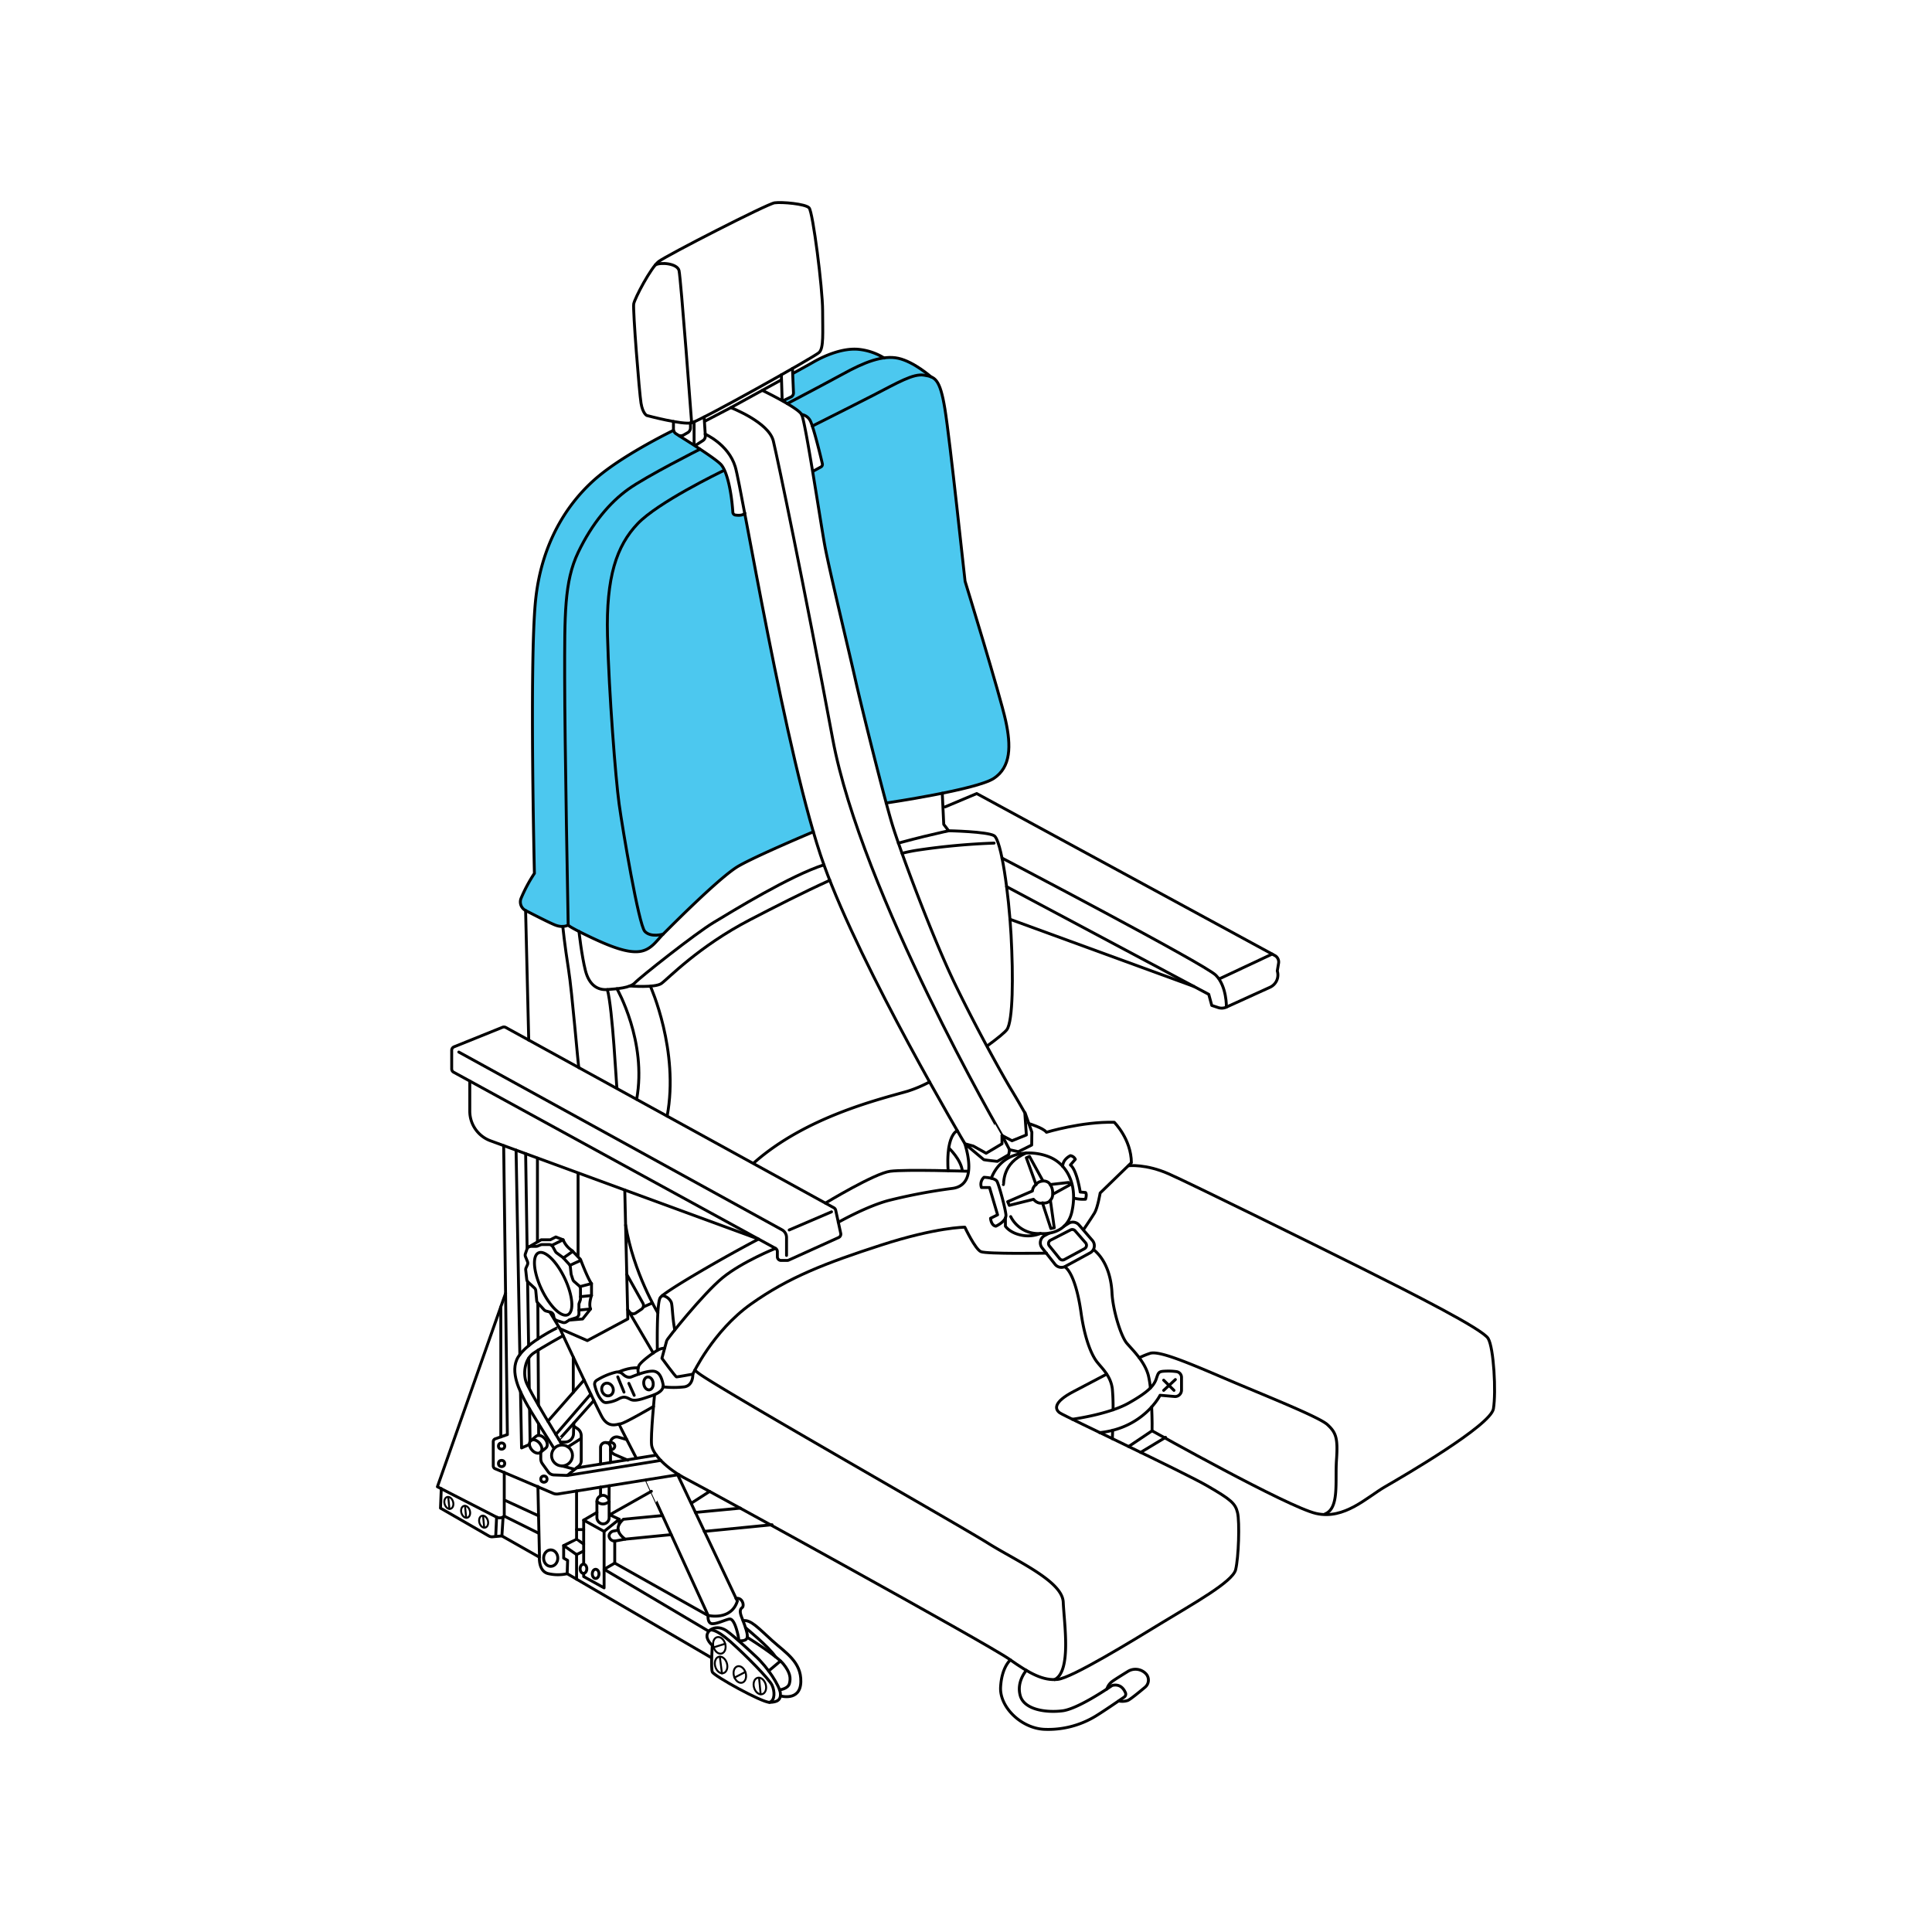 <svg viewBox="0 0 1000 1000" xmlns="http://www.w3.org/2000/svg"><defs><style>.cls-1,.cls-3,.cls-4{fill:none;}.cls-2{fill:#4cc8ef;}.cls-3,.cls-4{stroke:#000;stroke-linecap:round;stroke-linejoin:round;}.cls-3{stroke-width:1.5px;}</style></defs><g id="A11"><path d="M487.76,410.9c3.81-.76,7.44-1.62,10.62-2.57-5.35,1.26-10.63,2.25-10.63,2.25Z" class="cls-1"></path><path d="M487.75,410.58s5.28-1,10.63-2.25l.73-.21-.73.21a78.35,78.35,0,0,0,8.51-2.37c5.72-2.1,10.43-3.45,12.43-8.07a30.11,30.11,0,0,0,2-20.53c-2.22-9.9-15.51-55.67-15.51-55.67l-6.33-20.8-5-45.29-4.86-40.19s-1-11.07-3.21-14.95a26.11,26.11,0,0,0-6.31-6.84s-5.2-6.31-12.74-7.45A85.4,85.4,0,0,0,457.15,185s-7.12-3.85-13.32-4.24-13.92,2-18.91,4.24-14.64,8.14-14.64,8.14l.43,11.19-5.82,3.11,9.56,6.19a8.66,8.66,0,0,1,5.46,5.36c1.68,4.42,5.78,22.13,5.78,22.13l-5.15,2.7s7.09,43.37,11.92,64.06,12.1,51.83,12.1,51.83l14.11,55.78c7.56-1.12,18.95-2.55,29.09-4.59Z" class="cls-2"></path><path d="M337.53,489.69c3.06-3.06,14.65-14.52,18.15-18.44s20.85-19.19,25.8-22.32c3.74-2.36,28.11-13.44,39.92-18.77-4.27-14.43-9.06-31.8-12.54-47.69C404.1,360.7,395,315.9,392.21,301.32s-6.68-35.78-6.68-35.78-5.22,2.87-6.07-.72-2.08-15.71-3.13-18.71a16.19,16.19,0,0,0-6.22-8.28c-3.47-2.47-21.53-15.07-21.53-15.07-.7.35-22.48,11.22-31.58,18.29s-17.22,12.82-23.38,23.24-14.78,23.12-16.13,43.95-1.86,50.66-1.86,50.66l.18,45.79.8,47.37s-5.82,9.62-6.54,12-.86,5.75,2.33,7.39S286,478.2,286,478.2s3.12,1.75,4.78,1.73a7,7,0,0,0,3.29-1.13l5.94,3.48s13.24,7.22,20.67,8.91S334.46,492.76,337.53,489.69Z" class="cls-2"></path><path d="M334.79,215.06s-2.09-.91-3-6.39-4.31-48.52-3.78-51.39,8.86-18.78,12.91-21.91,56.22-29.87,60-30.39,15.91.52,17.87,2.6,7,41.74,7,53.22.65,19.31-1.82,21.65-61.31,35.22-66,36.4S334.79,215.06,334.79,215.06Z" class="cls-3"></path><path d="M358,218.85s-5.61-75-6.53-78.79-9.77-4.48-12.32-2.89" class="cls-3"></path><path d="M359.26,218.37v11.32a.71.71,0,0,0,1.08.6l3.46-2.22a2.77,2.77,0,0,0,1.28-2.5l-.62-9.72" class="cls-3"></path><path d="M404.43,194l.41,13a.42.42,0,0,0,.64.35l4.16-2a2.36,2.36,0,0,0,1.07-2l-.53-12.63" class="cls-3"></path><path d="M348.58,218.16v3.94a2.84,2.84,0,0,0,1.33,2.41l.9.58a2.88,2.88,0,0,0,3,.08l2.14-1.22a2.87,2.87,0,0,0,1.44-2.49v-2.61" class="cls-3"></path><path d="M351.48,225.54s18.79,11.57,21.79,15,5.3,13.48,6.05,24.63a1.53,1.53,0,0,0,1.31,1.42c1.5.21,3.93.31,4.9-1" class="cls-3"></path><path d="M365,224.71s12,5.22,15.55,16.83,26.35,151.7,45.91,206.09,73,144.39,73,144.39l4.31,1.17,6.65,3.72,8.22-4.89v-4.31S445.85,462.3,431,382.48s-28.37-144.4-30.71-154.18-22-17.31-22-17.31l-13.41,7" class="cls-3"></path><path d="M348.58,222.76s-23.84,11.51-38.31,23.35-30,32.74-33.13,65.34-.53,140.61-.53,140.61A78.4,78.4,0,0,0,269.69,465a5,5,0,0,0,2.36,6.28c4.75,2.46,12.64,6.49,15.39,7.55,4,1.57,6.65,0,6.65,0s.13.78,11.35,6.13S325,493.28,331,492.5s8.73-5.48,12.26-9,29.47-29.74,39-35.22S421,430.54,421,430.54" class="cls-3"></path><path d="M407.53,208.9c12.31-6.49,24.07-12.72,28.61-15.23,11.08-6.13,20.74-10,28.82-8.22s16.9,9.58,16.9,9.58" class="cls-3"></path><path d="M294.09,478.8s-1.82-95.87-1.82-128.22-.26-49.56,7-64.69,16.43-25.83,25.83-32.61,37.24-20.79,37.24-20.79" class="cls-3"></path><path d="M420.45,220.53c13.54-6.8,26.12-13.15,31.21-15.77,13.17-6.78,21-11.48,26.61-10.57s8.21,1.57,10.82,17.48,10.31,88.83,10.44,89.22,18.13,59,21,72.13,2.74,24-6.13,29.87-55.7,12.75-55.7,12.75" class="cls-3"></path><path d="M343.27,483.5s-6.4,1.95-9.53-1.44-11.47-52.69-13.3-66-5.22-56.87-6-87.13,4.7-46.43,15.65-57.91c10.51-11,42.16-26.35,44.73-27.58" class="cls-3"></path><path d="M410.71,193.14c4.77-2.63,8.64-4.78,10.29-5.73,6.14-3.52,15-7.17,22.83-6.65a31.07,31.07,0,0,1,13.83,4.56" class="cls-3"></path><path d="M378.26,211s14-7.69,26.17-14.38" class="cls-3"></path><path d="M421,243.82l3.91-2.13a1.48,1.48,0,0,0,.74-1.64c-1-4.36-4.9-20.28-6.47-22.64a6,6,0,0,0-4.31-2.87" class="cls-3"></path><path d="M465,436.39c5.48-1.48,10.15-2.68,13.3-3.44,9.78-2.34,12.72-2.93,12.72-2.93l-2.54-3.33-.76-16.11" class="cls-3"></path><path d="M299.68,482.1s1.39,12.68,3.35,20.31,6.44,10.17,11.34,9.78,11.74-.78,14.29-3.52,31.11-25.43,40.89-31.3,39.32-24.07,56.93-29.74" class="cls-3"></path><path d="M466.9,441.67a81.31,81.31,0,0,1,8.3-1.67,350.89,350.89,0,0,1,39.33-3.61" class="cls-3"></path><path d="M326,510.33s13,1.08,16.33-1.27,19.18-19.17,46-33.06c12.37-6.41,26.86-13.86,41.18-20.36" class="cls-3"></path><path d="M481.15,560a68,68,0,0,1-11.43,4.83c-15.06,4.31-52.63,13.31-79.43,37" class="cls-3"></path><path d="M491.05,430s19.76.39,23.48,2.54,7.63,30,8.8,51.5,1,44.37-2.15,48.87c-1,1.39-4.82,4.56-10.12,8.4" class="cls-3"></path><path d="M319.32,511.76S335,539.11,329.53,569" class="cls-3"></path><path d="M336.68,510.58s15,33.29,8.63,67.14" class="cls-3"></path><line y2="471.25" x2="272.05" y1="538.35" x1="273.67" class="cls-3"></line><path d="M299.62,552.61c-.37-.78-3.44-38.85-5.4-51.18s-2.93-21.94-2.93-21.94" class="cls-3"></path><path d="M319.32,563.21c-.25-1-2.22-41.23-4.95-51" class="cls-3"></path><path d="M521,458.92l104.65,55.75,1.56,5.74,3.31,1.1a5.74,5.74,0,0,0,4.25-.23L657.37,511a7,7,0,0,0,3.75-8.43l.67-4a3.82,3.82,0,0,0-1.95-4L505.55,410.75l-16.33,6.88" class="cls-3"></path><line y2="506.52" x2="631.4" y1="493.81" x1="658.49" class="cls-3"></line><path d="M634.78,521.28s.27-10.78-5.47-16.52-110.67-60.63-110.67-60.63" class="cls-3"></path><line y2="510.58" x2="617.97" y1="475.81" x1="522.77" class="cls-3"></line><path d="M234.85,555l166.51,91.13a1.91,1.91,0,0,1,1,1.67v2.7a1.91,1.91,0,0,0,1.91,1.91h3.16a2,2,0,0,0,.79-.17l25.87-11.71a1.91,1.91,0,0,0,1.07-2.15l-2.61-12a1.92,1.92,0,0,0-1-1.27L261.76,531.8a1.93,1.93,0,0,0-1.64-.09L235,541.84a1.93,1.93,0,0,0-1.2,1.78l0,9.71A1.92,1.92,0,0,0,234.85,555Z" class="cls-3"></path><path d="M237.48,544.55l167.28,92a4.54,4.54,0,0,1,2.35,4v9.26" class="cls-3"></path><line y2="627.24" x2="430.4" y1="636.63" x1="408.48" class="cls-3"></line><path d="M490.77,606s-1.61-17.09,4.68-20.8" class="cls-3"></path><path d="M340.25,698.94s-.48-24.09,1.46-27.23,35-22.11,50.93-30.36L253.87,590.47a16.35,16.35,0,0,1-10.71-15.34V559.54" class="cls-3"></path><path d="M427.24,622.73s25.46-15.45,33.55-16.49,40.17,0,40.17,0" class="cls-3"></path><path d="M491.09,594.2s6.22,5.77,7,11.77" class="cls-3"></path><path d="M340.52,679.56s-12.71-20.95-16.71-45.48" class="cls-3"></path><polyline points="289.77 687.69 304 693.89 324.96 682.67 323.38 615.96" class="cls-3"></polyline><line y2="649.74" x2="299.21" y1="607.27" x1="299.21" class="cls-3"></line><path d="M358.6,711.24s.38,5.8-4.31,6.58a47.39,47.39,0,0,1-11.15,0" class="cls-3"></path><path d="M589.69,702.78a40.51,40.51,0,0,1,5.84-2.37c4.89-1.17,19.37,4.89,38.54,13.11s48.52,19.76,53,23.87,5.48,7,4.7,18.19,1.56,25-5.87,28" class="cls-3"></path><path d="M338.79,722s-2.11,21.31-1.52,26,7.82,12.33,18.19,17.61,156.13,85.5,166.89,93.13S540,870,547.4,869.26s38.74-20,54.39-29.55,36.19-20.93,37.76-27.19,2.15-24.65,1-29.54-3.52-6.85-15.66-13.9-73.76-36-76.3-37.76-3.72-5.47,7.24-11.15c4.32-2.24,10.65-5.6,17-8.93" class="cls-3"></path><path d="M584.18,748.73l12.13-8.15s70.24,39.46,84.91,42.79S707.44,775,717,769.48s54.58-31.7,56-40.31.2-31.5-2.74-36.39-38.93-23.09-65.54-36.39S617.05,613,605.11,607.67s-20.93-4.3-20.93-4.3" class="cls-3"></path><path d="M555,734.61s18.74-2.5,29.17-8.37,13.17-9.13,14.35-12.66,1.17-3.78,5.48-3.91a29.16,29.16,0,0,1,5,.29,3,3,0,0,1,2.55,3v6.55a3.33,3.33,0,0,1-3.62,3.32l-7.47-.65s-8.46,17-31.29,19.35" class="cls-3"></path><line y2="751.75" x2="590.4" y1="743.97" x1="603.3" class="cls-3"></line><path d="M576.12,729.72a103.84,103.84,0,0,0-.37-10.79c-.83-6.78-5.27-10.56-8-14.08s-6.26-11.61-8.21-25.44-5.3-21.54-8.3-23.63" class="cls-3"></path><path d="M575.75,744.66s.08-1.74.16-4.36" class="cls-3"></path><path d="M595.43,718.44a45.45,45.45,0,0,0-1.08-6.68c-2-7.18-7.9-12.78-11.06-16.44S576,678,575.57,669.24s-3.26-17.25-9.39-22.34" class="cls-3"></path><path d="M596.31,740.58c.07-.39.06-6-.21-12.37" class="cls-3"></path><line y2="719.65" x2="602.31" y1="714.04" x1="608.38" class="cls-3"></line><line y2="719.65" x2="607.66" y1="714.37" x1="602.31" class="cls-3"></line><polyline points="522.43 595.07 527.11 596.11 534 592.68 534.09 586.03 530.58 576" class="cls-3"></polyline><path d="M433.9,632.63c0,.08,14.3-8.13,26-11.26A289.09,289.09,0,0,1,493,615.11c6.24-.79,11.52-6.07,6.43-23.09,0,0,9.49,8,9.78,8.2s7,.9,7,.9l5.87-3.43.49-2.54-3.91-7.44,5.15,2.74,7.43-3L530.44,576s-3.52-6.27-7.17-12.27-16.7-29.21-28.57-53.6S466,440.45,461.83,426.76s-15.65-59.74-19-74.61-13.7-57.65-15.92-69.78-10-64.18-12-67.83-20.34-12.49-20.34-12.49" class="cls-3"></path><path d="M509.31,609.37a4.83,4.83,0,0,0-1.3,5.3h4.17l4.17,14.12-3.65,1.79s.26,3.71,2.74,4.09c0,0,5.61-2.43,5.22-6s-3.52-15.08-4.57-17.12S509.31,609.37,509.31,609.37Z" class="cls-3"></path><path d="M520.4,630.37v4.3s2,3.26,7.86,4.57a17.24,17.24,0,0,0,10.27-.79s13.43,1.7,16.3-11.34-1.82-22.61-9.13-27-25.87-7.11-32.63,9.76" class="cls-3"></path><path d="M519.35,613.15c.39-.39-.91-11.19,11.87-16.36" class="cls-3"></path><path d="M523.14,629.71a15.89,15.89,0,0,0,15.39,8.74" class="cls-3"></path><path d="M521.57,622l12.81-5.54a4.73,4.73,0,0,1,1.86-3.33l-5-13.87,1.6-.71,7,12.72s2.65-.19,3.72,1.86l9.49-1.08,1,1.08-9.2,5.06a4.38,4.38,0,0,1-1.17,3.06l2,14.25-1.76.39-4.34-13.27s-2.28.88-4.63-1.86l-12.54,3.13Z" class="cls-3"></path><path d="M543.58,613.15a7.13,7.13,0,0,1,1.27,4.35" class="cls-3"></path><path d="M539.86,611.29s-2.6.1-3.62,1.86" class="cls-3"></path><path d="M543.68,621.27s-1.14,1.79-4.08,1.37" class="cls-3"></path><path d="M541.64,648.63s-31,.52-33.95-.78-8.29-12.66-8.29-12.66-14.74,0-43.31,9.26S408.35,661,388.66,675s-30.06,36.26-30.06,36.26-7.9,1.43-8.42,1.43-7.57-9.65-7.57-9.65l2.48-9.13c0-.65,18.92-24.39,29-32.61s27.31-15.15,27.31-15.15" class="cls-3"></path><path d="M318.72,710.25a33.89,33.89,0,0,0-9.9,4.22,2.32,2.32,0,0,0-1,2.45c.5,2.18,1.7,6.14,4.18,8.41a2.53,2.53,0,0,0,2,.63,16.47,16.47,0,0,0,6-1.78c3.13-1.76,4.21-.88,6.46.2s6.16-.39,8.8-1.27,8.81-2.55,7.93-6.66-2.25-6.84-5.68-6.75-8.22,2-10.76,3c-1.61.6-3.29-.39-4.36-1.42A3.83,3.83,0,0,0,318.72,710.25Z" class="cls-3"></path><path d="M330.62,711.24a5.77,5.77,0,0,1,0-4.18c.87-2.25,8.6-7.73,10.36-8.51a7.28,7.28,0,0,1,3-.71" class="cls-3"></path><ellipse transform="translate(-100.82 56.6) rotate(-8.38)" ry="3.36" rx="2.45" cy="716.03" cx="335.7" class="cls-3"></ellipse><ellipse transform="translate(-255.29 179.3) rotate(-22.92)" ry="3.36" rx="2.95" cy="719.16" cx="314.49" class="cls-3"></ellipse><line y2="720.56" x2="322.98" y1="712.67" x1="319.76" class="cls-3"></line><line y2="722.23" x2="328.27" y1="716.03" x1="325.49" class="cls-3"></line><path d="M320.13,710.17s5.33-2.55,10.21-2.14" class="cls-3"></path><path d="M338.24,728s-14.77,8.62-16.87,8.91-6.6,2.54-10-3.91-21.57-45.3-21.57-45.3l-4.94-8.13" class="cls-3"></path><path d="M324.42,659.62l8.36,14.93a2.33,2.33,0,0,1-.75,3.09l-3,2a2.33,2.33,0,0,1-3.14-.52l-1-1.31,13.24,22.53" class="cls-3"></path><line y2="674.45" x2="337.53" y1="676.44" x1="333.08" class="cls-3"></line><path d="M320.4,737.1c0,.34,9,17.73,9,17.73" class="cls-3"></path><path d="M316.12,750.9a4.3,4.3,0,0,0,2.13,2l6.64,2.88" class="cls-3"></path><path d="M324.42,745.12l-4.34-1.25a3.24,3.24,0,0,0-4.1,2.55" class="cls-3"></path><line y2="755.89" x2="342.06" y1="763.7" x1="293.56" class="cls-3"></line><line y2="753.17" x2="339.74" y1="759.8" x1="298.43" class="cls-3"></line><path d="M310.85,757.8v-8.6a2.55,2.55,0,0,1,2.51-2.55h0A2.55,2.55,0,0,1,316,749.2V757" class="cls-3"></path><path d="M314,746.72h2.42a1.77,1.77,0,0,1,1.77,1.77h0a1.78,1.78,0,0,1-1.77,1.78h-.32" class="cls-3"></path><path d="M351.37,763.26l-62.44,10a4.8,4.8,0,0,1-2.62-.32c-5.24-2.24-25.31-10.8-30-12.72a1.59,1.59,0,0,1-1-1.46V746.2a1.58,1.58,0,0,1,1.07-1.49l6.24-2.17L260.7,593" class="cls-3"></path><line y2="676.44" x2="259.22" y1="743.74" x1="259.22" class="cls-3"></line><path d="M261.7,669.37,226.4,769.54,257,785.25a3.68,3.68,0,0,0,4-.45h0V762.09" class="cls-3"></path><line y2="784.8" x2="261.09" y1="793.6" x1="278.82" class="cls-3"></line><line y2="784.51" x2="278.6" y1="776.71" x1="261.7" class="cls-3"></line><path d="M278.42,769.4l.8,35.75s-.91,8.22,4.7,9.39a21.81,21.81,0,0,0,9.65,0L368.14,858" class="cls-3"></path><line y2="597.14" x2="272.07" y1="646.02" x1="272.83" class="cls-3"></line><line y2="663.38" x2="273.09" y1="696.56" x1="273.61" class="cls-3"></line><line y2="702.91" x2="273.71" y1="718.17" x1="273.94" class="cls-3"></line><line y2="729.29" x2="274.11" y1="745.77" x1="274.37" class="cls-3"></line><polyline points="269.42 720.43 269.96 749.45 273.82 747.75" class="cls-3"></polyline><line y2="701.1" x2="269.07" y1="595.33" x1="267.12" class="cls-3"></line><path d="M289.3,686.91c-.08-.13-16.4,7.73-21.1,15.46s1.32,18.39,3.62,22.89,14.77,24.19,14.77,24.19" class="cls-3"></path><path d="M290.8,747.56s-17.41-28.24-18.69-32.85-.39-11.31,4.11-14.37,15.25-9,15.25-9" class="cls-3"></path><path d="M334.53,766c-.08,0,32,70.15,32,70.15s11.87,2.87,15.13-7.43l-30.92-65.39" class="cls-3"></path><line y2="780.61" x2="383.2" y1="782.83" x1="359.9" class="cls-3"></line><path d="M347.38,794.33l-23.82,2.34q-6.82-5.14-.9-10.3l20.21-1.92" class="cls-3"></path><line y2="792.65" x2="364.54" y1="789.2" x1="399.61" class="cls-3"></line><line y2="777.89" x2="358.07" y1="771.94" x1="367.32" class="cls-3"></line><ellipse ry="4.26" rx="3.67" cy="806.48" cx="285.05" class="cls-3"></ellipse><path d="M279.17,806l-19.39-11-5,.45A3.22,3.22,0,0,1,253,795l-25-14.39.41-10.09" class="cls-3"></path><line y2="785.25" x2="257.04" y1="795.25" x1="256.58" class="cls-3"></line><line y2="785.25" x2="260.4" y1="794.96" x1="259.78" class="cls-3"></line><circle r="1.62" cy="748.49" cx="259.62" class="cls-3"></circle><circle r="1.62" cy="757.51" cx="259.62" class="cls-3"></circle><circle r="1.62" cy="765.59" cx="281.53" class="cls-3"></circle><circle r="5.42" cy="753.35" cx="290.9" class="cls-3"></circle><line y2="721.59" x2="305.76" y1="742.48" x1="287.7" class="cls-3"></line><line y2="714.32" x2="302.3" y1="735.63" x1="283.58" class="cls-3"></line><line y2="702.53" x2="296.73" y1="720.66" x1="296.73" class="cls-3"></line><path d="M289.3,745.11c.09.15,18.07-20.18,18.07-20.18" class="cls-3"></path><path d="M297,736.58l-.16,5.55a4.42,4.42,0,0,1-4.42,4.29H290.1" class="cls-3"></path><path d="M279.9,751.63V755a4.57,4.57,0,0,0,.86,2.67l3,4.17a3.81,3.81,0,0,0,3,1.59l6.86.26,5.94-4.85a3.48,3.48,0,0,0,1.28-2.7v-13a4.47,4.47,0,0,0-1.89-3.64L297,738.17" class="cls-3"></path><line y2="760.5" x2="297.47" y1="758.77" x1="290.9" class="cls-3"></line><line y2="748.89" x2="293.97" y1="744.56" x1="300.78" class="cls-3"></line><ellipse transform="translate(-412.7 346.98) rotate(-39.47)" ry="3.94" rx="2.65" cy="748.71" cx="277.26" class="cls-3"></ellipse><path d="M274.76,745.67l2.77-2.29c1.13-.93,3.17-.32,4.55,1.36s1.59,3.8.47,4.73l-2.78,2.28" class="cls-3"></path><line y2="599.45" x2="278.18" y1="642.64" x1="278.18" class="cls-3"></line><line y2="674.48" x2="278.38" y1="693" x1="278.49" class="cls-3"></line><line y2="698.87" x2="278.53" y1="727.36" x1="278.72" class="cls-3"></line><line y2="737.03" x2="278.78" y1="742.94" x1="278.82" class="cls-3"></line><path d="M291.61,651.13l3,3.27a2.2,2.2,0,0,1,.58,1.24l.41,3.75a2.42,2.42,0,0,0,.1.45l.81,2.44a2.23,2.23,0,0,0,.64,1l2.55,2.21a2.19,2.19,0,0,1,.75,1.65v5.14a2.11,2.11,0,0,1-.13.75l-.53,1.45a2.18,2.18,0,0,0-.14.76V680a2.19,2.19,0,0,1-1.53,2.09l-3,.94a2.27,2.27,0,0,0-.5.23l-1.53,1a2.19,2.19,0,0,1-1.8.24l-3.07-1a2.2,2.2,0,0,1-1.5-1.65l-.2-1a2.2,2.2,0,0,0-1.6-1.68l-2.22-.56a2.27,2.27,0,0,1-1.07-.64l-3.27-3.54a2.17,2.17,0,0,1-.57-1.29l-.47-5.07a2.18,2.18,0,0,0-.69-1.41l-3.3-3.05a2.18,2.18,0,0,1-.69-1.37l-.53-4.88a2.18,2.18,0,0,1,.18-1.13l.7-1.55a2.18,2.18,0,0,0,0-1.77L272,650.51a2.16,2.16,0,0,1-.06-1.58l.81-2.35a2.18,2.18,0,0,1,2.06-1.47h2.68a2.3,2.3,0,0,0,.82-.16l1.47-.6a2.3,2.3,0,0,1,.82-.16h3.63a2.21,2.21,0,0,1,1.92,1.13l1.35,2.47a2.26,2.26,0,0,0,.63.71l3.21,2.35A2.7,2.7,0,0,1,291.61,651.13Z" class="cls-3"></path><ellipse transform="translate(-257.51 187.2) rotate(-25.42)" ry="17.73" rx="6.63" cy="664.52" cx="286.29" class="cls-3"></ellipse><path d="M273.94,645.28l6.2-3.57h4.69l2.84-1.46,3.8,1.46a12.19,12.19,0,0,0,4.61,5.58l4.4,4.6s3.72,9.85,5.68,12.49v6.19s-1.57,4.31-.49,6.95l-4.11,5.18-6.92.58" class="cls-3"></path><line y2="670.57" x2="306.16" y1="671.16" x1="300.48" class="cls-3"></line><line y2="677.52" x2="305.67" y1="678.11" x1="299.68" class="cls-3"></line><line y2="665.88" x2="300.48" y1="664.38" x1="306.16" class="cls-3"></line><line y2="652.41" x2="300.48" y1="654.92" x1="295" class="cls-3"></line><line y2="644.64" x2="285.52" y1="641.71" x1="291.47" class="cls-3"></line><line y2="651.13" x2="291.61" y1="647.69" x1="296.47" class="cls-3"></line><path d="M523,859.18s-4.5,3.62-5.09,14,10.57,21.23,22.4,21.91a47.24,47.24,0,0,0,26.81-6.84c4.21-2.58,11.83-7.82,14.76-9.84a1.85,1.85,0,0,0,.66-2.25c-1.39-3.16-3.58-4.38-6.49-3.85a2.13,2.13,0,0,0-.76.32c-2.46,1.69-17.58,11.89-25.29,12.88-8.42,1.07-19.86-.49-21.92-7.83s3.17-13.07,3.17-13.07" class="cls-3"></path><path d="M572.92,874.24a7.62,7.62,0,0,1,2.85-4c1.22-.89,4.85-3.17,8-5.11a7.46,7.46,0,0,1,9.3,1.15h0a4.79,4.79,0,0,1-.36,7c-3.32,2.79-7.73,6.39-9,6.89a8.89,8.89,0,0,1-4.62.24" class="cls-3"></path><path d="M359.64,709.18a26.43,26.43,0,0,0,3.06,2.41c16.17,11,134.09,78,148.7,87.17s38.47,19.56,38.93,30.52,4.37,35.8-4.5,40.07" class="cls-3"></path><path d="M342.87,670.57a6.24,6.24,0,0,1,4.51,3.36c.7,1.41.56,7.36,1.87,14.43" class="cls-3"></path><path d="M556,620.19a19,19,0,0,0,5.86.52s.85-2.51,0-3.47l-2.74-.24s-1.69-11.42-5.08-14l2.54-2.94a3.32,3.32,0,0,0-2.54-1.89s-3.91,1.73-4,5.56" class="cls-3"></path><path d="M532.48,581.43c.1.28,7.32,2.19,9.16,4.63,0,0,18.41-5.59,35.1-5.17,0,0,8.74,8.65,8.87,20.91l-16.17,15.7s-1.3,7.65-2.87,10.26-5.35,8.15-5.35,8.15" class="cls-3"></path><path d="M543.09,638.28l-2.4,1.27a4.21,4.21,0,0,0-1.33,6.31l6.72,8.53a4.2,4.2,0,0,0,5.31,1.09l12.85-7a4.21,4.21,0,0,0,1.17-6.44l-6.91-8a4.2,4.2,0,0,0-5.39-.84l-2.34,1.45" class="cls-3"></path><path d="M543.15,644.87l5.32,6.59a1.94,1.94,0,0,0,2.44.49l10.46-5.65a2,2,0,0,0,.54-3l-5.44-6.24a1.94,1.94,0,0,0-2.36-.45l-10.33,5.3A1.94,1.94,0,0,0,543.15,644.87Z" class="cls-3"></path><rect rx="3.16" height="14.8" width="6.33" y="773.98" x="308.96" class="cls-3"></rect><path d="M309,777.24c1.87,1.55,3.94,1.75,6.33,0" class="cls-3"></path><line y2="774.25" x2="310.85" y1="769.73" x1="310.85" class="cls-3"></line><line y2="776.71" x2="315.26" y1="769.02" x1="315.29" class="cls-3"></line><polyline points="308.96 782.83 302.11 786.82 312.68 792.65 320.51 786.37 315.6 784.05 337.16 771.89" class="cls-3"></polyline><line y2="786.82" x2="302.11" y1="809.68" x1="302.11" class="cls-3"></line><polyline points="312.68 792.65 312.68 821.88 302.11 816.04 302.11 814.38" class="cls-3"></polyline><polyline points="293.57 814.54 293.8 807.66 291.75 806.48 291.75 799.97 298.43 804.66 298.43 817.38" class="cls-3"></polyline><path d="M291.74,800s6.59-3.3,6.69-3.3,3.68,2.51,3.68,2.51" class="cls-3"></path><line y2="771.72" x2="298.43" y1="796.67" x1="298.43" class="cls-3"></line><line y2="791.71" x2="302.11" y1="791.71" x1="298.43" class="cls-3"></line><line y2="802.8" x2="302.11" y1="804.66" x1="298.43" class="cls-3"></line><ellipse ry="2.38" rx="1.73" cy="814.64" cx="308.3" class="cls-3"></ellipse><ellipse ry="2.38" rx="1.73" cy="812" cx="302" class="cls-3"></ellipse><path d="M323.56,796.67l-4.87.9a2.88,2.88,0,0,1-3.4-2.21,2.23,2.23,0,0,1,.51-1.81,2.89,2.89,0,0,1,1.75-1.08L320,792" class="cls-3"></path><line y2="788.78" x2="320.51" y1="786.37" x1="320.51" class="cls-3"></line><path d="M318.19,797.62v11.43l48.29,27.14s-.39,4.18,2.22,4.24,6.78-2.08,8.81-2.41,3.39,4,4.1,6.72a23.48,23.48,0,0,1,.81,4.44s3.89.64,4.35-1.7-2.29-8.73-3.07-10.92-.72-3.63.46-4.48.28-5.33-3.22-4.75" class="cls-3"></path><polyline points="318.19 809.05 312.68 812.26 366.48 844.12" class="cls-3"></polyline><path d="M366.16,845.58c-1.19,2.95,2.54,6.07,2.54,6.07s-.85,11.67,0,13.76,25.63,15.78,29.61,15.72,6-1.24,5.61-4.83-6.39-13.17-12.78-19c0,0-11-10.37-15.07-13.2S367.4,842.51,366.16,845.58Z" class="cls-3"></path><path d="M367.45,843.83c.14-.12,2.49-1.31,10.58,5.86s20,19.31,21.52,22.44,1.69,8-1.24,9" class="cls-3"></path><ellipse transform="translate(-225.93 140.66) rotate(-16.15)" ry="4.4" rx="3.13" cy="866.76" cx="382.88" class="cls-4"></ellipse><ellipse transform="translate(-224.94 137.77) rotate(-16.15)" ry="4.4" rx="3.13" cy="861.82" cx="373.18" class="cls-4"></ellipse><ellipse transform="translate(-222.15 137.12) rotate(-16.15)" ry="4.4" rx="3.13" cy="851.68" cx="372.28" class="cls-4"></ellipse><ellipse transform="translate(-227.17 143.78) rotate(-16.15)" ry="4.4" rx="3.13" cy="872.71" cx="393.25" class="cls-4"></ellipse><line y2="868.34" x2="380.13" y1="865.44" x1="385.73" class="cls-4"></line><line y2="866.14" x2="373.69" y1="857.51" x1="372.58" class="cls-4"></line><line y2="876.86" x2="393.71" y1="868.61" x1="392.9" class="cls-4"></line><line y2="852.7" x2="369.32" y1="850.81" x1="375.28" class="cls-4"></line><ellipse transform="translate(-207.17 95.28) rotate(-16.15)" ry="3.18" rx="2.26" cy="777.93" cx="232.28" class="cls-4"></ellipse><line y2="780.93" x2="232.61" y1="774.97" x1="232.02" class="cls-4"></line><ellipse transform="translate(-208.11 97.87) rotate(-16.15)" ry="3.18" rx="2.26" cy="782.54" cx="240.96" class="cls-4"></ellipse><line y2="785.54" x2="241.29" y1="779.57" x1="240.7" class="cls-4"></line><ellipse transform="translate(-209.16 100.67) rotate(-16.15)" ry="3.18" rx="2.26" cy="787.64" cx="250.28" class="cls-4"></ellipse><line y2="790.64" x2="250.62" y1="784.67" x1="250.03" class="cls-4"></line><path d="M386.77,847.48s15.26,9.45,18.78,13.89,3.78,7.17,3.06,10-5.09,3.29-5.09,3.29" class="cls-3"></path><line y2="864.89" x2="397.85" y1="859.72" x1="403.97" class="cls-3"></line><path d="M404,877.8s10.25,3,10.51-7.3-7.82-15-14.74-21.24-11.27-11.19-15.15-10.37" class="cls-3"></path><path d="M385.88,842.52s12.37,10.08,15.48,15" class="cls-3"></path></g></svg>